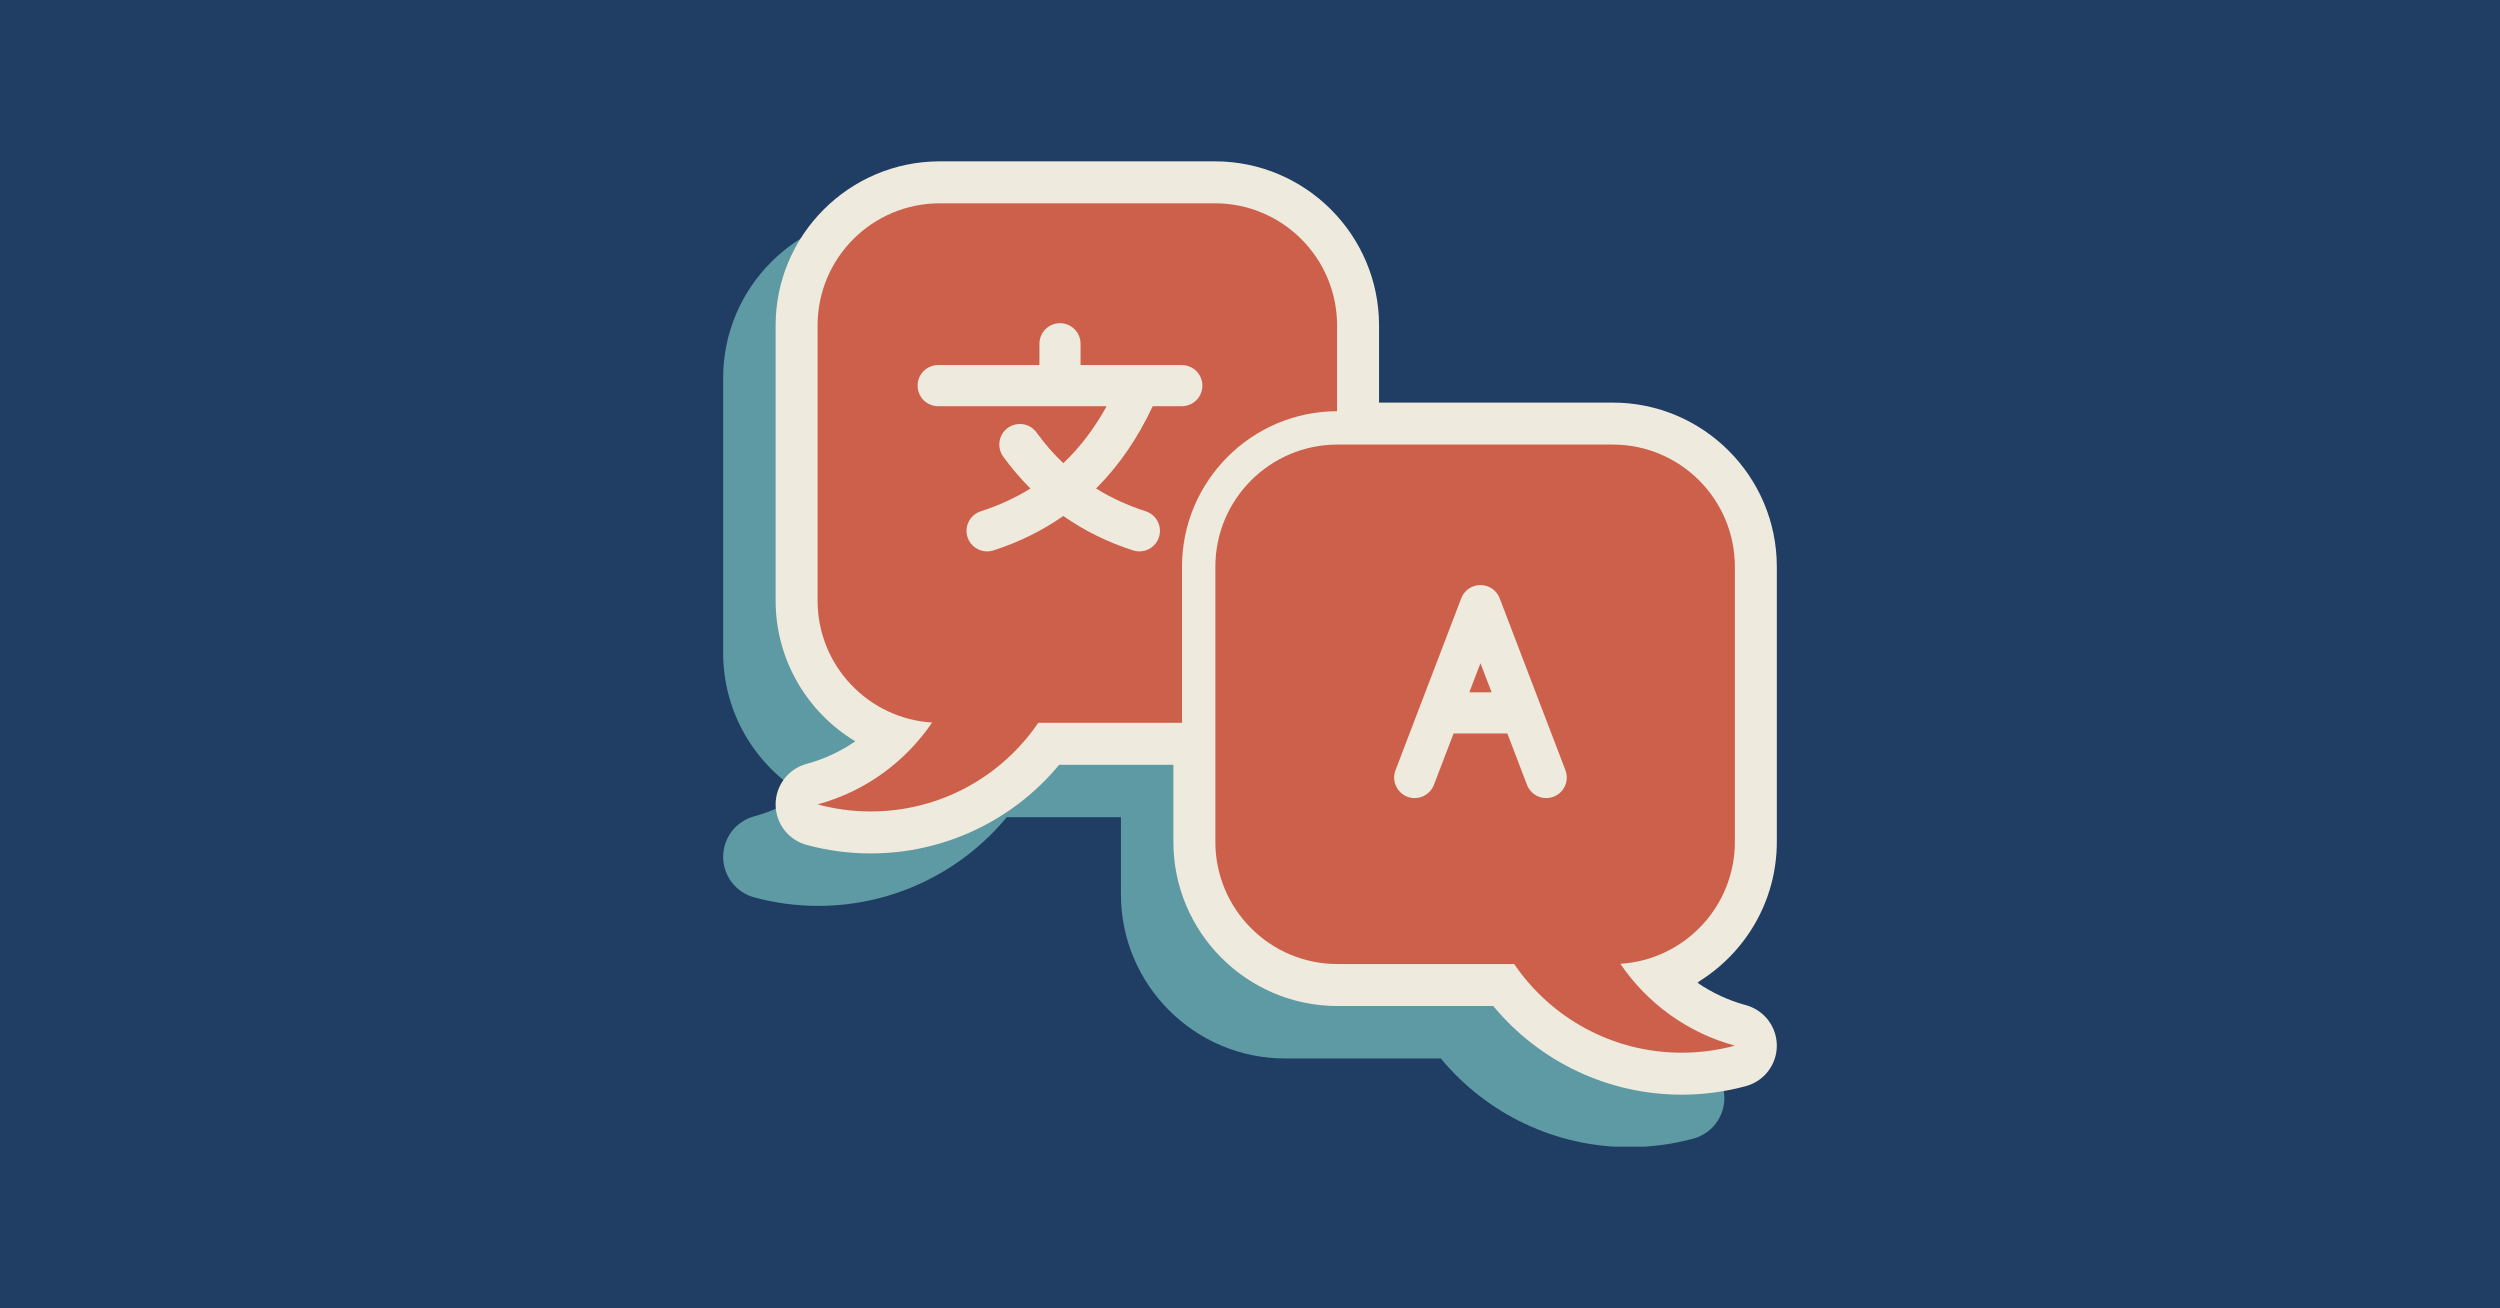 <svg version="1.0" preserveAspectRatio="xMidYMid meet" height="628" viewBox="0 0 900 471" zoomAndPan="magnify" width="1200" xmlns:xlink="http://www.w3.org/1999/xlink" xmlns="http://www.w3.org/2000/svg"><defs><clipPath id="402c54bbe3"><path clip-rule="nonzero" d="M 260.223 76 L 621 76 L 621 412.809 L 260.223 412.809 Z M 260.223 76"></path></clipPath><clipPath id="849d0538db"><path clip-rule="nonzero" d="M 279 58.059 L 639.723 58.059 L 639.723 395 L 279 395 Z M 279 58.059"></path></clipPath></defs><rect fill-opacity="1" height="565.2" y="-47.1" fill="#ffffff" width="1080" x="-90"></rect><rect fill-opacity="1" height="565.2" y="-47.1" fill="#203d63" width="1080" x="-90"></rect><g clip-path="url(#402c54bbe3)"><path fill-rule="nonzero" fill-opacity="1" d="M 586.527 412.969 C 560.145 412.969 535.348 401.172 518.695 381.051 L 462.629 381.051 C 430.043 381.051 403.535 354.547 403.535 321.961 L 403.535 294.203 L 362.414 294.203 C 345.758 314.324 320.965 326.117 294.582 326.117 C 286.766 326.117 278.996 325.086 271.488 323.047 C 264.906 321.262 260.336 315.289 260.336 308.469 C 260.336 301.645 264.906 295.672 271.488 293.887 C 277.785 292.18 283.703 289.418 289.016 285.762 C 271.793 275.379 260.336 256.48 260.336 235.113 L 260.336 136.059 C 260.336 103.477 286.844 76.969 319.426 76.969 L 418.48 76.969 C 451.062 76.969 477.57 103.477 477.57 136.059 L 477.57 163.82 L 561.68 163.82 C 594.262 163.82 620.773 190.324 620.773 222.91 L 620.773 321.961 C 620.773 343.332 609.316 362.23 592.09 372.609 C 597.406 376.266 603.324 379.027 609.617 380.734 C 616.203 382.52 620.773 388.496 620.773 395.316 C 620.773 402.137 616.203 408.113 609.617 409.898 C 602.109 411.934 594.34 412.969 586.527 412.969" fill="#5e9aa4"></path></g><g clip-path="url(#849d0538db)"><path fill-rule="nonzero" fill-opacity="1" d="M 639.656 303.078 L 639.656 204.023 C 639.656 171.441 613.148 144.934 580.566 144.934 L 496.457 144.934 L 496.457 117.172 C 496.457 84.59 469.949 58.082 437.363 58.082 L 338.312 58.082 C 305.73 58.082 279.223 84.59 279.223 117.172 L 279.223 216.227 C 279.223 237.594 290.676 256.496 307.902 266.875 C 302.586 270.531 296.668 273.293 290.375 275 C 283.789 276.785 279.223 282.762 279.223 289.582 C 279.223 296.402 283.789 302.379 290.375 304.164 C 297.883 306.199 305.652 307.234 313.469 307.234 C 339.848 307.234 364.645 295.438 381.301 275.32 L 422.422 275.32 L 422.422 303.078 C 422.422 335.66 448.93 362.168 481.512 362.168 L 537.578 362.168 C 554.234 382.289 579.027 394.082 605.41 394.082 C 613.227 394.082 620.996 393.051 628.504 391.012 C 635.086 389.227 639.656 383.254 639.656 376.434 C 639.656 369.613 635.086 363.637 628.504 361.852 C 622.211 360.145 616.293 357.379 610.977 353.727 C 628.203 343.344 639.656 324.445 639.656 303.078" fill="#eeebde"></path></g><path fill-rule="nonzero" fill-opacity="1" d="M 412.453 184.062 C 416.344 185.316 418.48 189.484 417.227 193.379 C 416.219 196.512 413.312 198.508 410.188 198.508 C 409.434 198.508 408.668 198.395 407.914 198.152 C 398.711 195.184 390.324 191.035 382.781 185.75 C 375.246 191.035 366.855 195.176 357.625 198.152 C 356.871 198.395 356.105 198.508 355.352 198.508 C 352.227 198.508 349.32 196.512 348.309 193.379 C 347.055 189.484 349.191 185.316 353.082 184.062 C 359.57 181.969 365.527 179.246 370.965 175.867 C 367.445 172.359 364.168 168.535 361.16 164.387 C 358.762 161.078 359.496 156.449 362.805 154.051 C 366.117 151.648 370.746 152.387 373.145 155.695 C 376.102 159.773 379.312 163.441 382.789 166.746 C 388.809 161.039 393.996 154.215 398.395 146.23 L 337.738 146.23 C 333.648 146.23 330.336 142.918 330.336 138.828 C 330.336 134.742 333.648 131.43 337.738 131.43 L 374.195 131.43 L 374.195 123.75 C 374.195 119.66 377.512 116.348 381.598 116.348 C 385.688 116.348 389 119.66 389 123.75 L 389 131.43 L 425.457 131.43 C 429.547 131.43 432.859 134.742 432.859 138.832 C 432.859 142.918 429.547 146.234 425.457 146.234 L 414.984 146.234 C 409.555 157.828 402.738 167.719 394.578 175.859 C 400.004 179.234 405.945 181.965 412.453 184.062 Z M 481.348 148.035 L 481.348 117.172 C 481.348 92.883 461.656 73.191 437.367 73.191 L 338.312 73.191 C 314.02 73.191 294.328 92.883 294.328 117.172 L 294.328 216.227 C 294.328 239.59 312.547 258.691 335.555 260.117 C 325.895 274.332 311.352 284.965 294.328 289.582 C 300.43 291.234 306.844 292.125 313.469 292.125 C 338.535 292.125 360.652 279.477 373.777 260.211 L 425.523 260.211 L 425.523 204.023 C 425.523 173.207 450.551 148.125 481.348 148.035" fill="#cd604b"></path><path fill-rule="nonzero" fill-opacity="1" d="M 528.949 249.238 L 536.98 249.238 L 532.965 238.742 Z M 528.949 249.238" fill="#cd604b"></path><path fill-rule="nonzero" fill-opacity="1" d="M 549.723 282.551 L 542.641 264.043 L 523.289 264.043 L 516.211 282.551 C 515.082 285.5 512.277 287.312 509.297 287.312 C 508.418 287.312 507.523 287.156 506.652 286.824 C 502.836 285.363 500.922 281.082 502.383 277.266 L 526.051 215.379 C 526.074 215.32 526.105 215.262 526.129 215.203 C 526.18 215.082 526.23 214.961 526.289 214.84 C 526.34 214.73 526.395 214.629 526.449 214.523 C 526.504 214.418 526.562 214.316 526.625 214.215 C 526.691 214.105 526.758 213.996 526.828 213.891 C 526.891 213.797 526.957 213.707 527.02 213.621 C 527.098 213.516 527.176 213.414 527.258 213.312 C 527.332 213.227 527.406 213.145 527.48 213.059 C 527.566 212.965 527.648 212.875 527.738 212.785 C 527.82 212.703 527.91 212.621 527.996 212.543 C 528.082 212.461 528.176 212.383 528.266 212.309 C 528.359 212.23 528.457 212.156 528.555 212.082 C 528.648 212.012 528.746 211.945 528.844 211.879 C 528.941 211.812 529.047 211.746 529.148 211.684 C 529.258 211.621 529.367 211.559 529.48 211.5 C 529.574 211.445 529.676 211.395 529.777 211.348 C 529.902 211.289 530.031 211.23 530.16 211.18 C 530.215 211.156 530.266 211.129 530.32 211.105 L 530.449 211.066 C 530.582 211.016 530.719 210.973 530.855 210.934 C 530.957 210.902 531.059 210.875 531.156 210.848 C 531.285 210.812 531.418 210.785 531.551 210.762 C 531.664 210.742 531.77 210.719 531.879 210.703 C 532.004 210.684 532.129 210.672 532.258 210.656 C 532.371 210.648 532.484 210.637 532.602 210.629 C 532.723 210.625 532.848 210.625 532.973 210.625 C 533.09 210.625 533.207 210.625 533.324 210.629 C 533.445 210.637 533.566 210.648 533.688 210.66 C 533.809 210.672 533.93 210.684 534.047 210.699 C 534.16 210.719 534.277 210.742 534.391 210.762 C 534.516 210.789 534.641 210.812 534.766 210.848 C 534.875 210.875 534.977 210.906 535.082 210.938 C 535.215 210.977 535.348 211.016 535.477 211.062 L 535.609 211.105 C 535.668 211.129 535.723 211.156 535.777 211.184 C 535.902 211.234 536.027 211.285 536.148 211.344 C 536.254 211.395 536.359 211.449 536.461 211.504 C 536.566 211.559 536.672 211.621 536.777 211.684 C 536.883 211.746 536.988 211.812 537.09 211.879 C 537.188 211.945 537.277 212.012 537.371 212.078 C 537.473 212.156 537.57 212.23 537.668 212.312 C 537.762 212.383 537.848 212.461 537.93 212.539 C 538.02 212.621 538.109 212.703 538.195 212.789 C 538.281 212.875 538.363 212.965 538.445 213.055 C 538.523 213.141 538.602 213.227 538.676 213.316 C 538.754 213.414 538.832 213.516 538.906 213.617 C 538.973 213.707 539.043 213.797 539.105 213.895 C 539.176 213.996 539.238 214.105 539.305 214.211 C 539.367 214.316 539.426 214.418 539.484 214.527 C 539.539 214.629 539.59 214.73 539.641 214.84 C 539.699 214.961 539.75 215.082 539.805 215.203 C 539.828 215.262 539.855 215.32 539.879 215.379 L 563.547 277.266 C 565.008 281.082 563.098 285.363 559.277 286.824 C 558.41 287.156 557.512 287.312 556.637 287.312 C 553.656 287.312 550.848 285.5 549.723 282.551 Z M 583.324 346.965 C 606.332 345.539 624.551 326.441 624.551 303.078 L 624.551 204.023 C 624.551 179.73 604.855 160.043 580.566 160.043 L 481.512 160.043 C 457.223 160.043 437.531 179.73 437.531 204.023 L 437.531 303.078 C 437.531 327.367 457.223 347.059 481.512 347.059 L 545.102 347.059 C 558.227 366.324 580.344 378.973 605.41 378.973 C 612.035 378.973 618.449 378.086 624.551 376.434 C 607.523 371.816 592.984 361.184 583.324 346.965" fill="#cd604b"></path></svg>
